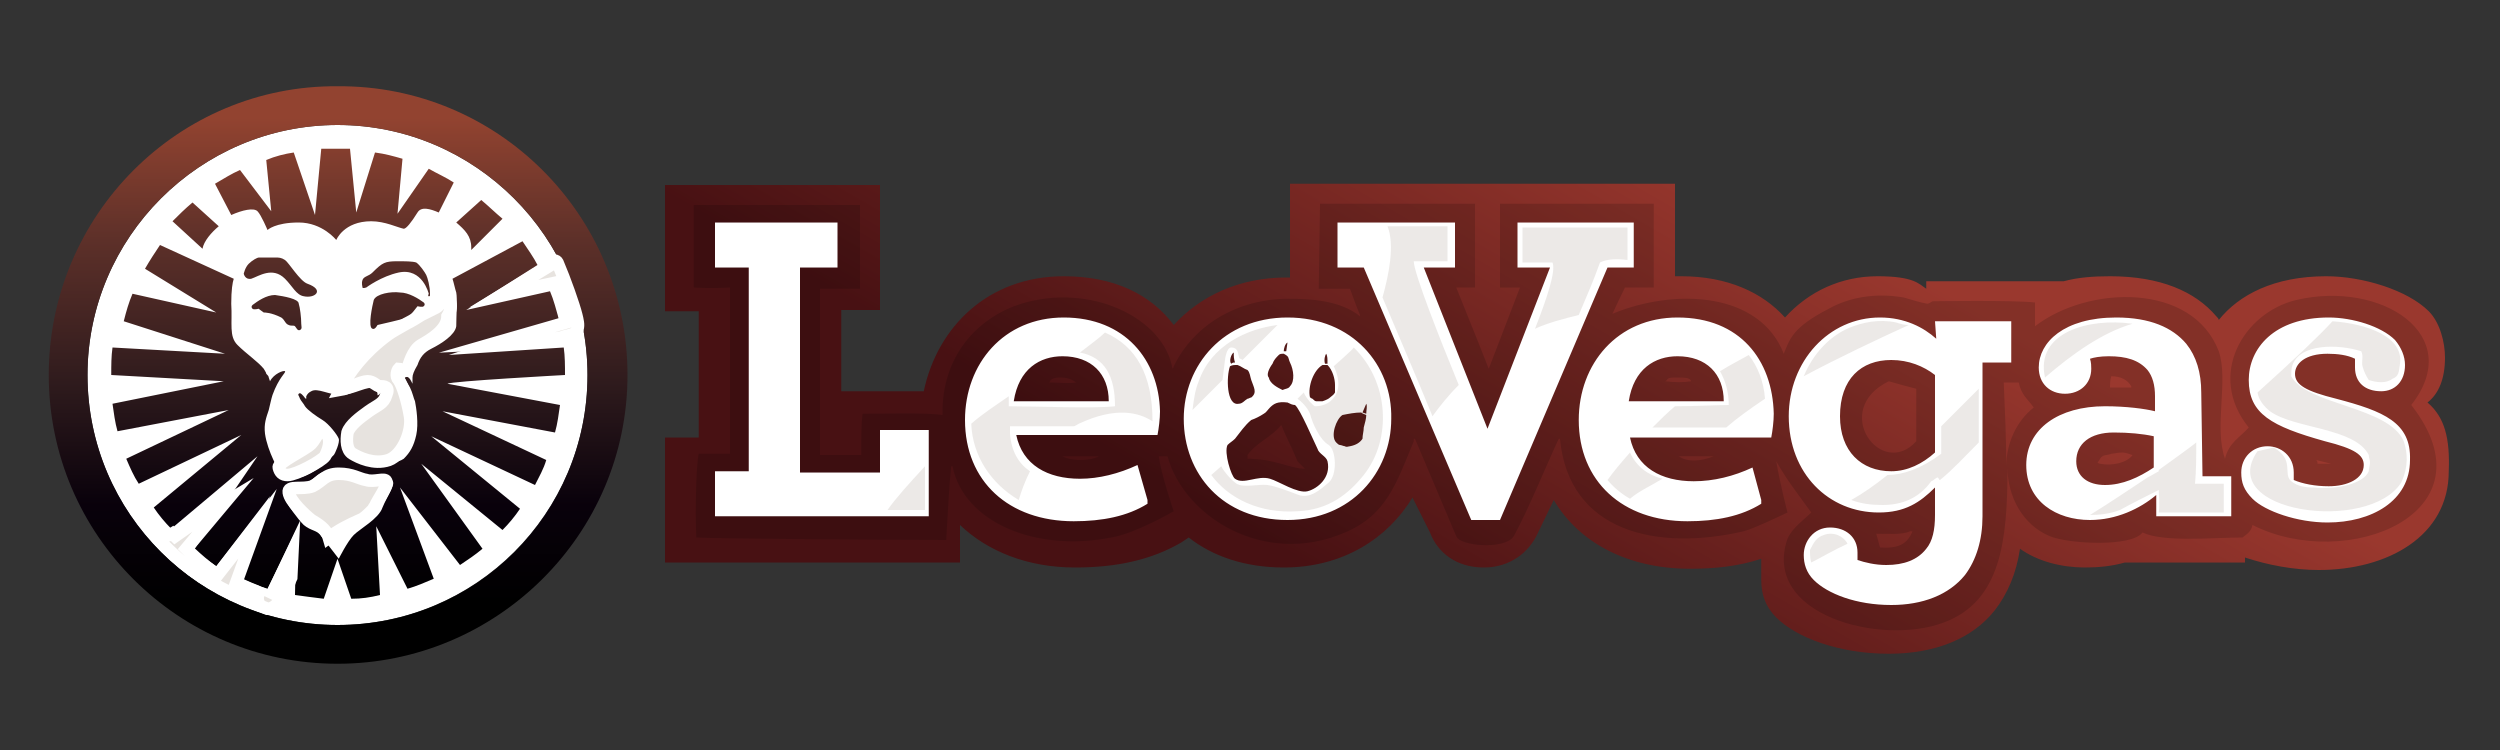 <?xml version="1.0" encoding="utf-8"?>
<!-- Generator: Adobe Illustrator 21.0.0, SVG Export Plug-In . SVG Version: 6.00 Build 0)  -->
<svg version="1.1" id="Layer_1" xmlns="http://www.w3.org/2000/svg" xmlns:xlink="http://www.w3.org/1999/xlink" x="0px" y="0px"
	 viewBox="0 0 200 60" style="enable-background:new 0 0 200 60;" xml:space="preserve">
<rect x="0" y="0" width="200" height="60" fill="#333333" stroke="none"/>
<style type="text/css">
	.st0{clip-path:url(#SVGID_2_);fill:#FF4200;}
	.st1{fill:#FF4200;}
	.st2{fill-rule:evenodd;clip-rule:evenodd;fill:#FF761F;}
	.st3{fill-rule:evenodd;clip-rule:evenodd;fill:#FF6404;}
	.st4{fill:#FACF0C;}
	.st5{fill:#BE0000;}
	.st6{fill:#FFFFFF;}
	.st7{fill:#23336A;}
	.st8{fill:url(#SVGID_3_);}
	.st9{clip-path:url(#SVGID_6_);}
	.st10{opacity:0.9;clip-path:url(#SVGID_7_);fill:url(#SVGID_8_);enable-background:new    ;}
	.st11{opacity:0.3;fill:url(#SVGID_9_);enable-background:new    ;}
	.st12{fill:url(#SVGID_10_);}
	.st13{opacity:0.15;enable-background:new    ;}
	.st14{opacity:0.1;}
	.st15{fill:#3B200F;}
	.st16{fill:url(#SVGID_11_);}
	.st17{fill:#E7E3DF;}
	.st18{fill:none;stroke:#FFFFFF;stroke-miterlimit:10;}
</style>
<g>
	<g>
		<defs>
			<rect id="SVGID_1_" x="-331.5" y="12.2" width="199" height="35.6"/>
		</defs>
		<clipPath id="SVGID_2_">
			<use xlink:href="#SVGID_1_"  style="overflow:visible;"/>
		</clipPath>
		<path class="st0" d="M-315.9,20.9c-4.8,0-7.6,1.6-10.2,3.5V14c0-1-0.8-1.8-1.8-1.8h-3.1l0,29.6l-0.5,5.1h2.2c0,0,0.7,0,0.7,0
			c1.3,0,1.6-0.9,1.8-1.7l0.4-1.6c3,2.4,5.6,4,11,4c10.3,0,14-7.9,14-13.2C-301.5,29.5-304.5,20.9-315.9,20.9 M-306.4,34.6
			c0,4.4-3.4,8.8-9.9,8.8c-3.7,0-7.7-2.4-9.9-4.8c-0.1-0.8-0.1-8,0-8.9c2-2.1,5-4.4,10-4.4C-311.4,25.2-306.4,27.7-306.4,34.6"/>
	</g>
	<path class="st1" d="M-285.3,20.8c-8,0-13.8,5.6-13.8,13.3c0,7.8,6,13.5,14.3,13.5c8,0,10.7-2.9,13.1-5.5l0.9-1l-3.9-2.8l-0.5,0.6
		c-1.5,1.8-3.5,4.3-9.3,4.3c-5.9,0-9-3.8-9.6-7.7h23.6l0-1c0-4-1.2-7.3-3.5-9.7C-276.6,22.3-280.6,20.8-285.3,20.8 M-293.9,31.2
		c1.2-4,4.3-6.1,8.9-6.1c6.7,0,8.6,4.2,9.1,6.1H-293.9L-293.9,31.2z"/>
	<path class="st1" d="M-255.6,43.4c-3.7,0-4.4-1.2-4.4-3.3v-14h9.6v-2.6c0-1-0.8-1.8-1.8-1.8l-7.9,0v-6.3c0-1-0.8-1.7-1.8-1.7
		l-3.1,0v8h-5.1v4.3h5.1v14.4c0,2,0,7.3,8.5,7.3c1.6,0,3.5-0.3,6.2-0.7l0.5-0.1v-4.4l-1,0.2C-252.6,43.2-253.9,43.4-255.6,43.4"/>
	<path class="st1" d="M-233.6,31.7c-4.1-0.5-7.7-0.9-7.7-3.1c0-2.9,4-3.4,6.4-3.4c4.1,0,7.3,1.4,9.4,4.1l0.4,0.5l3.4-3.1l-0.3-0.4
		c-1-1.4-3.9-5.5-12.8-5.5c-5.5,0-11.3,2.1-11.3,7.9c0,6,6.4,6.7,12,7.4c4.4,0.5,8.1,1,8.1,3.6c0,2.6-3.8,3.5-7,3.5
		c-4.4,0-7.9-1.6-10.5-4.9l-0.4-0.5l-3.6,3.3l0.4,0.4c3.5,4,7.9,5.9,13.8,5.9c7.8,0,12.2-3,12.2-8.2
		C-221.1,33.2-227.8,32.4-233.6,31.7"/>
	<path class="st1" d="M-204.9,31.7c-4.1-0.5-7.7-0.9-7.7-3.1c0-2.9,4-3.4,6.4-3.4c4.1,0,7.3,1.4,9.4,4.1l0.4,0.5l3.4-3.1l-0.3-0.4
		c-1-1.4-3.9-5.5-12.8-5.5c-5.5,0-11.3,2.1-11.3,7.9c0,6,6.4,6.7,12,7.4c4.4,0.5,8.1,1,8.1,3.6c0,2.6-3.8,3.5-7,3.5
		c-4.4,0-7.9-1.6-10.5-4.9l-0.4-0.5l-3.6,3.3l0.4,0.4c3.5,4,7.9,5.9,13.8,5.9c7.8,0,12.2-3,12.2-8.2
		C-192.4,33.2-199,32.4-204.9,31.7"/>
	<path class="st1" d="M-175.5,20.9c-8.4,0-14.5,5.5-14.5,13c0,8.5,5.6,13.8,14.5,13.8c8.9,0,14.5-5.3,14.5-13.8
		C-161,26.3-167.1,20.9-175.5,20.9 M-165.9,34.3c0,5.6-3.7,9-9.6,9c-5.9,0-9.6-3.5-9.6-9c0-4.4,3-9.1,9.6-9.1
		C-168.9,25.2-165.9,29.8-165.9,34.3"/>
	<path class="st1" d="M-143.1,20.9c-3.4,0-6.5,1.2-9.6,3.6v-1.1c0-1-0.8-1.7-1.8-1.7h-3.1v25.3h4.9V29.7c1.7-1.7,5-4.5,9.1-4.5
		c2.1,0,3.7,0.5,4.7,1.6c1,1,1.4,2.4,1.4,4.4v15.8h4.9V30.4C-132.5,22.1-139.1,20.9-143.1,20.9"/>
</g>
<g>
	<path class="st2" d="M-316.4,91.8c6.3,0,11.6,5,11.6,11.6s-5.4,11.6-11.6,11.6c-6.3,0-11.6-5-11.6-11.6S-322.7,91.8-316.4,91.8
		L-316.4,91.8z M-316.3,98.8c2.5,0,4.7,2,4.7,4.6c0,2.6-2.2,4.6-4.7,4.6c-2.5,0-4.7-2-4.7-4.6C-321,100.8-318.9,98.8-316.3,98.8
		L-316.3,98.8z"/>
	<path class="st2" d="M-293,91.8c6.3,0,11.6,5,11.6,11.6S-286.7,115-293,115c-6.3,0-11.6-5-11.6-11.6S-299.3,91.8-293,91.8
		L-293,91.8z M-292.9,98.8c2.5,0,4.7,2,4.7,4.6c0,2.6-2.2,4.6-4.7,4.6s-4.7-2-4.7-4.6C-297.6,100.8-295.5,98.8-292.9,98.8
		L-292.9,98.8z"/>
	<path class="st2" d="M-269.6,91.8c6.3,0,11.6,5,11.6,11.6s-5.4,11.6-11.6,11.6c-6.3,0-11.6-5-11.6-11.6S-275.9,91.8-269.6,91.8
		L-269.6,91.8z M-269.5,98.8c2.5,0,4.7,2,4.7,4.6c0,2.6-2.2,4.6-4.7,4.6c-2.5,0-4.7-2-4.7-4.6C-274.2,100.8-272.1,98.8-269.5,98.8
		L-269.5,98.8z"/>
	<path class="st2" d="M-316.4,75.5c6.3,0,11.6,5.1,11.6,11.6c0,6.6-5.4,11.6-11.6,11.6c-6.3,0-11.6-5-11.6-11.6
		C-328.1,80.5-322.7,75.5-316.4,75.5L-316.4,75.5z M-316.3,82.5c2.5,0,4.7,2,4.7,4.6s-2.2,4.6-4.7,4.6c-2.5,0-4.7-2-4.7-4.6
		S-318.9,82.5-316.3,82.5L-316.3,82.5z"/>
	<path class="st2" d="M-293,75.5c6.3,0,11.6,5.1,11.6,11.6c0,6.6-5.4,11.6-11.6,11.6c-6.3,0-11.6-5-11.6-11.6
		C-304.6,80.5-299.3,75.5-293,75.5L-293,75.5z M-292.9,82.5c2.5,0,4.7,2,4.7,4.6s-2.2,4.6-4.7,4.6s-4.7-2-4.7-4.6
		S-295.5,82.5-292.9,82.5L-292.9,82.5z"/>
	<path class="st2" d="M-269.6,75.5c6.3,0,11.6,5.1,11.6,11.6c0,6.6-5.4,11.6-11.6,11.6c-6.3,0-11.6-5-11.6-11.6
		C-281.2,80.5-275.9,75.5-269.6,75.5L-269.6,75.5z M-269.5,82.5c2.5,0,4.7,2,4.7,4.6s-2.2,4.6-4.7,4.6c-2.5,0-4.7-2-4.7-4.6
		S-272.1,82.5-269.5,82.5L-269.5,82.5z"/>
	<path class="st3" d="M-308.1,95.3c-2.1,2.2-5.1,3.5-8.3,3.5c-3.2,0-6.2-1.3-8.3-3.5c2.1-2.2,5.1-3.5,8.3-3.5
		C-313.2,91.8-310.2,93.1-308.1,95.3L-308.1,95.3z"/>
	<path class="st3" d="M-284.7,95.3c-2.1,2.2-5.1,3.5-8.3,3.5c-3.2,0-6.2-1.3-8.3-3.5c2.1-2.2,5.1-3.5,8.3-3.5
		C-289.8,91.8-286.8,93.1-284.7,95.3L-284.7,95.3z"/>
	<path class="st3" d="M-261.3,95.3c-2.1,2.2-5.1,3.5-8.3,3.5c-3.2,0-6.2-1.3-8.3-3.5c2.1-2.2,5.1-3.5,8.3-3.5
		C-266.4,91.8-263.4,93.1-261.3,95.3L-261.3,95.3z"/>
	<path class="st3" d="M-272.8,120.4h2v2.3l0,0c0.7-1.4,1.9-2.4,3.7-2.4v1.9c-2.1-0.1-3.7,1.5-3.7,3.5v5h-2V120.4L-272.8,120.4z"/>
	<path class="st3" d="M-297.8,120.4h2v1.9c0.7-1.3,1.9-2.1,3.7-2.1c3.1,0,5.2,2.3,5.2,5.3c0,3-2,5.3-5.1,5.3c-1.7,0-2.9-0.8-3.7-2.1
		v6.3h-2V120.4L-297.8,120.4z M-292.3,122.1c1.9,0,3.3,1.5,3.3,3.4c0,1.9-1.4,3.4-3.3,3.4c-2,0-3.3-1.5-3.3-3.4
		C-295.6,123.6-294.3,122.1-292.3,122.1L-292.3,122.1z"/>
	<path class="st3" d="M-265.7,120.4h1.4v-3h2v3h3v1.9h-3v5.2c0,2,1.8,1.5,3,1.3v1.6c-0.8,0.3-1.3,0.4-2.1,0.4
		c-1.3,0-2.8-0.6-2.8-2.9v-5.6h-1.4V120.4L-265.7,120.4z"/>
	<path class="st3" d="M-280.3,120.2c3.1,0,5.3,2.3,5.3,5.3c0,3-2.2,5.3-5.3,5.3s-5.3-2.3-5.3-5.3
		C-285.5,122.5-283.4,120.2-280.3,120.2L-280.3,120.2z M-280.3,122.1c1.9,0,3.3,1.5,3.3,3.4c0,1.9-1.4,3.4-3.3,3.4s-3.3-1.5-3.3-3.4
		C-283.6,123.6-282.2,122.1-280.3,122.1L-280.3,122.1z"/>
	<path class="st3" d="M-307.2,122.9c0-1.5,1.5-2.8,3.6-2.8c1.4,0,2.5,0.6,3.3,1.2l-0.5,1.6c-0.9-0.6-2-1-2.7-1c-1.2,0-1.6,0.6-1.6,1
		c0,0.8,0.7,1.1,1.4,1.4c0.8,0.4,1.6,0.7,2.4,1.1c1.1,0.6,1.6,1.2,1.6,2.6c0,0.8-0.5,1.7-1.3,2.2c-0.6,0.4-1.5,0.7-2.4,0.7
		c-2.1,0-3.6-0.8-4.5-1.7l0.8-1.5c0.8,0.8,2.1,1.5,3.4,1.5c1.1,0,2-0.4,2-1.3c0-0.7-0.8-1.1-1.5-1.4c-0.8-0.3-1.4-0.5-2.2-0.9
		C-306.6,124.9-307.2,124.2-307.2,122.9L-307.2,122.9z"/>
</g>
<g>
	<path id="_x3C_Winners_Dare_More_x3E_" class="st4" d="M-325.6,202.7l2.3-5.9l2.3,5.9l2.2-5.7h1.1l-3.3,8.3l-2.3-5.8l-2.3,5.8
		l-3.3-8.3h1.1L-325.6,202.7z M-312.2,197h-1v8h1V197z M-305.4,205h1V199l6,6.2V197h-1v5.9l-6-6.2V205z M-291.8,205h1V199l6,6.2V197
		h-1v5.9l-6-6.2V205z M-278.5,205h4.3v-0.9h-3.3V201h3.2v-0.9h-3.2v-2.2h3.3V197h-4.3V205z M-266.9,197.9h0.3c0.2,0,0.5,0,0.8,0
		c0.2,0,0.5,0.1,0.7,0.2c0.2,0.1,0.4,0.2,0.5,0.4c0.1,0.2,0.2,0.4,0.2,0.8s0,0.6-0.2,0.8c-0.1,0.2-0.3,0.3-0.5,0.4
		c-0.2,0.1-0.4,0.2-0.7,0.2c-0.2,0-0.5,0-0.8,0h-0.3L-266.9,197.9L-266.9,197.9z M-265.5,201.5c0.3,0,0.6-0.1,0.8-0.2
		c0.2-0.1,0.4-0.3,0.6-0.5c0.2-0.2,0.3-0.4,0.4-0.7c0.1-0.2,0.1-0.5,0.1-0.8c0-0.4-0.1-0.8-0.3-1.1c-0.2-0.3-0.4-0.6-0.8-0.8
		c-0.3-0.2-0.7-0.3-1-0.3c-0.4,0-0.7,0-1.1,0h-1.2v8h1v-3.4h0.4l2.3,3.4h1.2L-265.5,201.5z M-252.9,198c-0.2-0.4-0.5-0.7-0.8-0.9
		c-0.4-0.2-0.8-0.3-1.2-0.3c-0.3,0-0.6,0-0.9,0.1c-0.3,0.1-0.5,0.2-0.8,0.4c-0.2,0.2-0.4,0.4-0.5,0.7c-0.1,0.2-0.2,0.6-0.2,0.8
		s0,0.5,0.1,0.8c0.1,0.2,0.2,0.4,0.4,0.6c0.1,0.1,0.3,0.3,0.6,0.4c0.2,0.1,0.4,0.2,0.7,0.3l0.6,0.2c0.2,0,0.3,0.1,0.5,0.2
		c0.2,0.1,0.3,0.2,0.4,0.3c0.1,0.1,0.2,0.2,0.3,0.4c0.1,0.1,0.1,0.3,0.1,0.6c0,0.2,0,0.4-0.1,0.6c-0.1,0.2-0.2,0.3-0.3,0.5
		c-0.1,0.1-0.3,0.2-0.5,0.3c-0.2,0.1-0.4,0.1-0.6,0.1c-0.2,0-0.4,0-0.6-0.1c-0.2-0.1-0.4-0.2-0.5-0.3c-0.1-0.1-0.2-0.3-0.3-0.5
		c-0.1-0.2-0.1-0.4-0.1-0.6l-1,0.2c0,0.3,0.1,0.6,0.3,0.9c0.1,0.3,0.3,0.5,0.5,0.7c0.2,0.2,0.5,0.4,0.8,0.5c0.3,0.1,0.6,0.2,0.9,0.2
		c0.4,0,0.7,0,1-0.2c0.3-0.1,0.6-0.3,0.8-0.5c0.2-0.2,0.4-0.5,0.5-0.8c0.1-0.3,0.2-0.7,0.2-1c0-0.3,0-0.6-0.1-0.9
		c-0.1-0.2-0.2-0.5-0.4-0.7s-0.4-0.4-0.6-0.5c-0.2-0.1-0.5-0.3-0.8-0.4l-0.6-0.2c-0.1,0-0.2-0.1-0.4-0.2c-0.1,0-0.2-0.1-0.4-0.2
		c-0.1-0.1-0.2-0.2-0.3-0.3c0-0.1-0.1-0.2-0.1-0.4s0-0.3,0.1-0.5c0.1-0.1,0.2-0.2,0.3-0.4c0.1-0.1,0.3-0.2,0.4-0.2
		c0.1,0,0.3-0.1,0.5-0.1c0.3,0,0.6,0,0.8,0.2c0.2,0.1,0.4,0.3,0.5,0.6L-252.9,198z M-236.3,197.9h0.3c0.5,0,1,0,1.5,0.1
		c0.5,0.1,0.8,0.3,1.2,0.5c0.3,0.2,0.6,0.6,0.8,0.9c0.2,0.4,0.3,0.9,0.3,1.5c0,0.6-0.1,1.1-0.3,1.5c-0.2,0.4-0.5,0.7-0.8,0.9
		c-0.3,0.2-0.8,0.4-1.2,0.5c-0.5,0.1-0.9,0.1-1.5,0.1h-0.3V197.9z M-237.2,205h1.6c0.6,0,1.2-0.1,1.8-0.2c0.6-0.2,1-0.4,1.4-0.8
		c0.4-0.3,0.7-0.8,0.9-1.3s0.3-1.1,0.3-1.8c0-0.7-0.1-1.2-0.4-1.7c-0.2-0.5-0.6-0.9-1-1.2c-0.4-0.3-0.9-0.6-1.4-0.8
		c-0.5-0.1-1.1-0.2-1.7-0.2h-1.6L-237.2,205L-237.2,205L-237.2,205z M-220.9,202h-2.8l1.4-3.2L-220.9,202z M-220.5,202.9l0.9,2h1.1
		l-3.8-8.3l-3.8,8.3h1.1l0.9-2H-220.5z M-212,197.9h0.3c0.2,0,0.5,0,0.8,0c0.2,0,0.5,0.1,0.7,0.2c0.2,0.1,0.4,0.2,0.5,0.4
		c0.1,0.2,0.2,0.4,0.2,0.8s0,0.6-0.2,0.8c-0.1,0.2-0.3,0.3-0.5,0.4c-0.2,0.1-0.4,0.2-0.7,0.2c-0.2,0-0.5,0-0.8,0h-0.3L-212,197.9
		L-212,197.9z M-210.6,201.5c0.3,0,0.6-0.1,0.8-0.2c0.2-0.1,0.4-0.3,0.6-0.5c0.2-0.2,0.3-0.4,0.4-0.7c0.1-0.2,0.1-0.5,0.1-0.8
		c0-0.4-0.1-0.8-0.3-1.1c-0.2-0.3-0.4-0.6-0.8-0.8c-0.3-0.2-0.7-0.3-1-0.3c-0.4,0-0.7,0-1.1,0h-1.2v8h1v-3.4h0.4l2.3,3.4h1.2
		L-210.6,201.5z M-201.9,205h4.3v-0.9h-3.3V201h3.2v-0.9h-3.2v-2.2h3.3V197h-4.3V205z M-178.8,205.1l2.4-5.4l0,0l0.9,5.3h1l-1.6-8.3
		l-2.7,6.3l-2.7-6.3l-1.6,8.3h1l0.9-5.3l0,0L-178.8,205.1z M-164.6,204.2c-0.4,0-0.8-0.1-1.2-0.2c-0.4-0.2-0.7-0.4-1-0.7
		c-0.3-0.3-0.5-0.6-0.7-1c-0.2-0.4-0.2-0.8-0.2-1.3c0-0.4,0.1-0.8,0.2-1.2s0.4-0.8,0.7-1s0.6-0.5,1-0.7c0.4-0.2,0.8-0.3,1.3-0.3
		c0.5,0,0.9,0.1,1.3,0.3c0.4,0.2,0.7,0.4,1,0.7c0.3,0.3,0.5,0.7,0.7,1c0.1,0.4,0.2,0.8,0.2,1.2c0,0.5-0.1,0.9-0.2,1.3
		c-0.2,0.4-0.4,0.8-0.7,1s-0.6,0.5-1,0.7C-163.7,204.1-164.2,204.2-164.6,204.2 M-164.6,196.8c-0.6,0-1.1,0.1-1.6,0.3
		c-0.5,0.2-0.9,0.5-1.3,0.9c-0.4,0.4-0.7,0.8-0.9,1.3s-0.3,1-0.3,1.6c0,0.6,0.1,1.1,0.3,1.6s0.5,0.9,0.9,1.3
		c0.4,0.4,0.8,0.7,1.3,0.9c0.5,0.2,1,0.3,1.6,0.3c0.6,0,1.1-0.1,1.6-0.3c0.5-0.2,0.9-0.5,1.3-0.9c0.4-0.4,0.7-0.8,0.9-1.3
		c0.2-0.5,0.3-1,0.3-1.6c0-0.6-0.1-1.1-0.3-1.6c-0.2-0.5-0.5-0.9-0.9-1.3c-0.4-0.4-0.8-0.7-1.3-0.9
		C-163.5,196.9-164,196.8-164.6,196.8 M-153.1,197.9h0.3c0.2,0,0.5,0,0.8,0c0.2,0,0.5,0.1,0.7,0.2c0.2,0.1,0.4,0.2,0.5,0.4
		c0.1,0.2,0.2,0.4,0.2,0.8s0,0.6-0.2,0.8c-0.1,0.2-0.3,0.3-0.5,0.4c-0.2,0.1-0.4,0.2-0.7,0.2c-0.2,0-0.5,0-0.8,0h-0.3L-153.1,197.9
		L-153.1,197.9z M-151.6,201.5c0.3,0,0.6-0.1,0.8-0.2c0.2-0.1,0.4-0.3,0.6-0.5c0.2-0.2,0.3-0.4,0.4-0.7c0.1-0.2,0.1-0.5,0.1-0.8
		c0-0.4-0.1-0.8-0.3-1.1c-0.2-0.3-0.4-0.6-0.8-0.8c-0.3-0.2-0.7-0.3-1-0.3c-0.4,0-0.7,0-1.1,0h-1.2v8h1v-3.4h0.4l2.3,3.4h1.2
		L-151.6,201.5z M-143.5,205h4.3v-0.9h-3.3V201h3.3v-0.9h-3.3v-2.2h3.3V197h-4.3V205z"/>
	<path id="_x3C_Bethard_x3E_" class="st4" d="M-273.1,174.2c0-1.8-0.8-2.9-3.9-2.9h-3.2v6.1c0.8,0,1.4,0,2.3,0
		c3.2,0,4.8-0.5,4.8-2.9V174.2z M-273.2,164.8c0-2.3-1.6-2.5-4.7-2.5c-0.8,0-1.5,0-2.3,0v5.5h3.1c3.1,0,3.9-1,3.9-2.8V164.8z
		 M-278.3,181.6c-2.6,0-4.2,0-7.3-0.3v-22.8c3.3-0.2,4.9-0.3,7.4-0.3c6.7,0,10.6,1.2,10.6,6.4v0.3c0,1.9-0.8,3.8-2.7,4.7
		c2,0.9,2.8,2.9,2.8,4.7v0.3C-267.5,180.4-272,181.6-278.3,181.6 M-264.7,181.3v-22.8h15.5v4.2h-9.8v5h9.2v3.9h-9.2v5.5h9.8v4.1
		L-264.7,181.3L-264.7,181.3z M-234.5,162.7v18.6h-5.8v-18.6h-6.6v-4.2h19v4.2H-234.5z M-211,181.3v-9.6h-8.6v9.6h-5.7v-22.8h5.8
		v8.8h8.6v-8.8h5.7v22.8H-211z M-190.8,165.4c-0.3-1.1-0.5-2.3-0.7-3.5h-0.2c-0.2,1.2-0.4,2.4-0.7,3.5l-1.6,6.1h4.9L-190.8,165.4z
		 M-186.7,181.3l-1.6-5.7h-6.5l-1.6,5.7h-5.9l6.3-22.8h8.9l6.4,22.8H-186.7z M-165.4,165.7c0-2.6-1.5-3.1-4.8-3.1c-0.8,0-1.3,0-2,0
		v6.6h2.1c3.4,0,4.8-0.8,4.8-3.3L-165.4,165.7L-165.4,165.7z M-164.2,181.3l-4.7-8.1h-3.5v8.1h-5.5v-22.8c2.3-0.1,4.6-0.3,7.4-0.3
		c5.7,0,10.6,1.1,10.6,7.4v0.2c0,3.4-1.4,5.2-3.6,6.3l5.1,9.2L-164.2,181.3L-164.2,181.3z M-142.5,168.7c0-4.8-1.5-6.1-5.4-6.1h-2.3
		v14.7h2.3c3.9,0,5.4-1.4,5.4-6.3V168.7z M-147.9,181.6c-3,0-4.9,0-7.9-0.3v-22.8c2.9-0.2,4.7-0.3,7.9-0.3c7.7,0,11.1,3.2,11.1,10.5
		v2.3C-136.8,178.3-140,181.6-147.9,181.6"/>
	<g>
		<path class="st4" d="M-314.7,176.9c0,0-0.6,3.4-4.8,2.8c0,0,3.5,1.9,6.9,1.7c0,0-0.8-1.7,0-3.5
			C-312.6,177.9-315.3,180.1-314.7,176.9z"/>
		<path class="st4" d="M-305.7,174.1c0,0,5.3,4.9,8.1-5.8c0-0.6,0-1,0-1c-0.6,1.7-1.8,4.5-4.3,5.8c0,0,3.3-2.3,5.3-11.6
			c-0.3-1.9-1.7-4.7-7-4.8c0,0-0.3-0.1-1.6-1c-1.3-1-4.2-1.8-7.2,0.3c-3,2.1-2.2-0.6-5.9,0.5s-2.3,2.2-4.9,2.5
			c-2.6,0.3-6.5,0-6.4,4.9l0,0c0,0-3,3.1-0.8,9c0,0-0.3-3,0.8-4.3c0,0-0.4,8.6,2.5,10.2c2.9,1.6,4.3-1.2,4.5-2.5
			c0,0-2.6,0.4-3.6-1.1c0,0,3.5,1.4,3.9-2.7c0.4-4.1,1-8.5-0.4-11.3c0,0,0.8,1.6,2.3-0.2c0,0-1.3,9.1-1.1,13.1
			c0.2,4,2.7,4.5,4.2,3.9c1.5-0.6,2.4-2.1,2.2-3.7c0,0-1.3,1.8-3.3,1.6c0,0,2.5-1.8,2.9-3c0,0-1,1.5-3.1,0.9c0,0,1.8-0.4,2.7-2.5
			c0,0,0.7-3.7,0.9-6.8c0.2-3.1,0-5.4-0.6-6.6c0,0,1.6,1.6,3.4,0c0,0-2.2,7.8-2.3,12.4c-0.1,4.6,1.3,6,3.9,6c2.4,0,3.4-2.2,3.3-4.7
			c-0.7,1-1.8,1.8-3.7,2.1c0,0,2.7-1.5,4.6-7c0.5-2.5,0.8-5.7,0.6-8.2c0,0,1.3,2,3.5,1C-302.3,159.4-308,167.7-305.7,174.1z"/>
		<path class="st4" d="M-308.8,181.6c0,0,1.6,0.5,3,0.4c1.4-0.1,1.4-2.1,1.4-2.1S-305.9,182.1-308.8,181.6z"/>
		<path class="st4" d="M-298.7,184c0,0,0.1,0,0.1,0c1.6-0.6,3.1-1.8,3.8-4.3c1.1-4.2-3.1-5.3-3.1-5.3c2.7,2.5,1.6,4.6,1.6,4.6
			c-3.6-4.1-11.3-4.9-14-2.1c-2.6,2.8-0.1,5.4-0.1,5.4l0,0l0,0l0,0l3.2,1C-303.4,184.8-300.7,184.7-298.7,184L-298.7,184z
			 M-305.2,182.4c-1.9,0.5-4.9-0.8-4.9-0.8c0.9-1.3,0.3-3.8,0.3-3.8c1.5-0.4,0.8,1.2,2.9,1.7s2.8-1.6,2.8-1.6
			C-303,179.1-303.2,181.8-305.2,182.4z M-303.2,183c0,0,1.6-2.4,0.6-4.7c0,0,1.3,1.4,1.2,3.1c-0.1,1.6,3.6,0.9,4.6-1.3
			C-296.8,180-296.5,184.9-303.2,183z"/>
	</g>
</g>
<g>
	<g>
		<path class="st5" d="M-146.4,232.2c-2.4,2.4-6.4,2.4-8.8,0c-2.4-2.4-2.4-6.4,0-8.8c2.4-2.4,6.4-2.4,8.8,0
			C-144,225.8-144,229.7-146.4,232.2"/>
		<polygon class="st5" points="-129.7,226.2 -129.7,226.2 -158.9,242.8 -153,237 -172,226.2 -160,247.3 -172,268.5 -150.8,256.5 
			-129.7,268.5 -141.7,247.3 -129.7,226.2 		"/>
	</g>
	<path class="st6" d="M-321.5,256.7l-6.8,2.7v-31.7h7.1v10.4c1.5-1.9,3.7-3,6.7-3c3,0,5.8,1.1,8,3.3c2.5,2.4,3.8,5.5,3.8,8.9
		c0,3.8-1.4,7-4.2,9.4c-2.1,1.9-4.6,2.8-7.5,2.8C-317.2,259.5-319.4,258.7-321.5,256.7 M-316,253.1c3.6,0,6.2-2.5,6.2-5.9
		c0-3.2-2.6-5.9-6-5.9c-3.3,0-5.8,2.6-5.8,6C-321.5,250.6-319,253.1-316,253.1"/>
	<path class="st6" d="M-276.7,252.4c-2.3,5-6.3,7.5-11.7,7.5c-3.7,0-6.6-1.3-9.1-3.8c-2.3-2.5-3.5-5.5-3.5-8.9
		c0-3.3,1.3-6.4,3.7-8.8c2.4-2.4,5.6-3.7,8.8-3.7c7.6,0,12.9,5.5,12.9,14.4v0.8h-18.1c0.6,2.5,2.5,3.9,5.5,3.9
		c1.4,0,2.6-0.4,3.7-1.3H-276.7z M-282.7,244.9c-0.9-2.5-2.9-3.8-5.7-3.8c-2.9,0-5,1.5-5.5,3.8H-282.7z"/>
	<path class="st6" d="M-253.5,252.2v0.2c0,1.3,1.1,2.3,2.6,2.3c1.5,0,2.4-0.8,2.4-2.1c0-2-1.9-1.9-4.9-2.8c-4.1-1.3-6.2-3.5-6.2-7.1
		c0-4.7,3.4-8,9.1-8c5,0,8.1,2.8,8.4,7.4h-6.4c-0.3-1.6-0.8-2.2-2.1-2.2c-1.4,0-2.2,0.8-2.2,2c0,1.6,1.5,2.1,3.9,2.7
		c4.9,1.3,7.4,3.2,7.4,7.2c0,4.8-3.8,8.3-9.6,8.3c-5.4,0-8.7-2.9-9.2-7.8H-253.5z"/>
	<path class="st6" d="M-221.2,256.7c-2.1,2.1-4.2,2.8-7.1,2.8c-2.9,0-5.4-0.9-7.5-2.8c-2.8-2.5-4.2-5.7-4.2-9.4
		c0-3.4,1.3-6.5,3.8-8.9c2.2-2.2,5-3.3,8-3.3c2.9,0,5.1,1,6.7,3v-2.7h7.1v24L-221.2,256.7z M-226.7,253.1c3,0,5.6-2.5,5.6-5.8
		c0-3.4-2.5-6-5.8-6c-3.3,0-5.9,2.7-5.9,5.9C-232.9,250.6-230.3,253.1-226.7,253.1"/>
	<path class="st6" d="M-210.8,234.5c0-5.1,2.8-7.5,8.7-7.5c0.4,0,2.9,0.1,3.3,0.1v4.8c0,0-2.3-0.1-2.4-0.1c-2.1,0-2.6,0.7-2.6,2.9
		v0.6h3.5v5.4h-3.5v18.6h-7V234.5z"/>
	<path class="st6" d="M-273.4,227.7h6.9v7.7h3.5v5.4h-3.5v11.5c0,2.2,0.5,2.9,2.6,2.9c0,0,2.3-0.1,2.4-0.1v4.8c-0.4,0-3,0.1-3.3,0.1
		c-5.9,0-8.7-2.3-8.7-7.5C-273.5,252.2-273.4,227.7-273.4,227.7"/>
	<path class="st6" d="M-175.2,252.4c-2.3,5-6.3,7.5-11.6,7.5c-3.7,0-6.6-1.3-9.1-3.8c-2.3-2.5-3.5-5.5-3.5-8.9
		c0-3.3,1.3-6.4,3.7-8.8c2.4-2.4,5.6-3.7,8.8-3.7c7.6,0,12.9,5.5,12.9,14.4v0.8h-18.1c0.6,2.5,2.5,3.9,5.5,3.9
		c1.4,0,2.6-0.4,3.7-1.3H-175.2z M-181.2,244.9c-0.8-2.5-2.9-3.8-5.7-3.8c-2.9,0-5,1.5-5.5,3.8H-181.2z"/>
</g>
<g>
	<path class="st7" d="M-239.8,287.7h-83.9c-2.4,0-4.4,2-4.4,4.4v39.1c0,2.4,2,4.4,4.4,4.4h83.8L-239.8,287.7L-239.8,287.7z"/>
	
		<linearGradient id="SVGID_3_" gradientUnits="userSpaceOnUse" x1="-110.416" y1="214.964" x2="-110.416" y2="208.733" gradientTransform="matrix(7.645 0 0 7.645 657.881 -1307.954)">
		<stop  offset="0" style="stop-color:#D82231"/>
		<stop  offset="0.256" style="stop-color:#C51F2D"/>
		<stop  offset="0.772" style="stop-color:#941724"/>
		<stop  offset="1" style="stop-color:#7C131F"/>
	</linearGradient>
	<path class="st8" d="M-239.8,287.7h102.6c2.4,0,4.4,2,4.4,4.4v39.1c0,2.4-2,4.4-4.4,4.4h-102.6V287.7z"/>
	<g>
		<defs>
			<polygon id="SVGID_4_" points="-327.4,288.3 -326.8,288.3 -327.4,288.9 			"/>
		</defs>
		<defs>
			<polygon id="SVGID_5_" points="-328.6,287.1 -329.2,287.1 -328.6,286.5 			"/>
		</defs>
		<clipPath id="SVGID_6_">
			<use xlink:href="#SVGID_4_"  style="overflow:visible;"/>
		</clipPath>
		<clipPath id="SVGID_7_" class="st9">
			<use xlink:href="#SVGID_5_"  style="overflow:visible;"/>
		</clipPath>
		
			<linearGradient id="SVGID_8_" gradientUnits="userSpaceOnUse" x1="-110.721" y1="208.86" x2="-110.721" y2="211.148" gradientTransform="matrix(7.645 0 0 7.645 657.881 -1307.954)">
			<stop  offset="0" style="stop-color:#D36B75"/>
			<stop  offset="0.141" style="stop-color:#D5515D"/>
			<stop  offset="0.295" style="stop-color:#D63C4A"/>
			<stop  offset="0.468" style="stop-color:#D72D3D"/>
			<stop  offset="0.675" style="stop-color:#D82535"/>
			<stop  offset="1" style="stop-color:#D82233"/>
		</linearGradient>
		<path class="st10" d="M-239.8,288.7h102.3c-3.3,14.4-15.7,23.6-20.5,23.6h-81.8V288.7z"/>
	</g>
	
		<linearGradient id="SVGID_9_" gradientUnits="userSpaceOnUse" x1="5683.828" y1="208.625" x2="5683.828" y2="214.845" gradientTransform="matrix(-7.645 0 0 7.645 43173.266 -1307.954)">
		<stop  offset="0" style="stop-color:#FFFFFF"/>
		<stop  offset="3.300000e-02" style="stop-color:#EBEFF7"/>
		<stop  offset="0.116" style="stop-color:#BECDE4"/>
		<stop  offset="0.205" style="stop-color:#97AED4"/>
		<stop  offset="0.299" style="stop-color:#7694C6"/>
		<stop  offset="0.399" style="stop-color:#5B7FBB"/>
		<stop  offset="0.507" style="stop-color:#466FB3"/>
		<stop  offset="0.628" style="stop-color:#3764AD"/>
		<stop  offset="0.773" style="stop-color:#2F5DA9"/>
		<stop  offset="1" style="stop-color:#2C5BA8"/>
	</linearGradient>
	<path class="st11" d="M-239.8,288.7h-82.6c3.3,14.4,15.7,23.6,20.5,23.6h62.2V288.7z"/>
	<path class="st6" d="M-269.7,332.6c0.6,0.3,1.7,0.7,3.2,0.7c2.5,0.1,3.9-0.9,4.9-3.2l13.5-30.2c-0.5-0.3-1.8-0.7-2.8-0.7
		c-1.7-0.1-4.1,0.3-5.6,3.9l-4.4,10.4l-8.6-13.9c-0.5-0.2-1.9-0.4-2.9-0.4c-3.1,0-4.7,1.1-6.5,3.1l-8.4,9.1l6.7,10.6
		c1.3,1.9,2.9,2.9,5.5,2.9c1.7,0,3.2-0.4,3.8-0.7l-8-12.3l5.7-6.1l9.4,14.8L-269.7,332.6L-269.7,332.6z M-287.5,321.3
		c0,2.2-0.9,3.5-5.2,3.5c-0.6,0-1.1-0.1-1.6-0.1v-29.6c0-2.2,0.8-4.6,5.1-4.6c0.5,0,1.1,0.1,1.6,0.2V321.3z M-296.4,316.8
		c0,4.1-2.7,7.2-8.2,7.8c-4,0.4-9.8-0.1-12.5-0.4c-0.1-0.4-0.2-1-0.2-1.4c0-3.6,2-4.4,3.8-4.4c1.9,0,4.9,0.4,7.1,0.4
		c2.5,0,3.2-0.8,3.2-1.6c0-1-1-1.4-2.9-1.9l-5.2-1c-4.4-0.8-6.6-3.8-6.6-7c0-3.9,2.8-7.1,8.1-7.7c4.1-0.4,9,0.1,11.8,0.4
		c0.1,0.5,0.1,0.9,0.1,1.4c0,3.6-1.9,4.4-3.8,4.4c-1.4,0-3.6-0.2-6.1-0.2c-2.5,0-3.6,0.7-3.6,1.6c0,0.9,1,1.3,2.6,1.6l5,0.9
		C-298.6,310.3-296.4,313.2-296.4,316.8L-296.4,316.8z M-215.6,326.9h-8.4c-1,0-1.8-0.1-2.4-0.3c-0.6-0.2-1-0.4-1.3-0.7
		c-0.3-0.3-0.5-0.7-0.7-1.1c-0.1-0.5-0.2-1-0.2-1.5v-23.6c0-0.5,0.1-1,0.2-1.5c0.1-0.4,0.3-0.8,0.7-1.1c0.3-0.3,0.8-0.5,1.3-0.7
		c0.6-0.2,1.4-0.2,2.3-0.2h8.1c2.5,0,4.5,0.2,6.1,0.6c1.6,0.4,3,1,4,1.7s1.7,1.6,2.2,2.5c0.4,1,0.7,2,0.7,3.1c0,1.6-0.5,2.8-1.4,3.9
		c-1,1.1-2.3,2-3.9,2.6l-0.8,0.3l0.8,0.2c2.4,0.7,4.1,1.6,5.1,2.8c1,1.2,1.5,2.6,1.5,4.1c0,2.9-1.1,5-3.4,6.6
		C-207.4,326.2-210.9,326.9-215.6,326.9L-215.6,326.9z M-220.9,321.4h4.5c2.2,0,3.8-0.3,4.7-0.8c1-0.6,1.6-1.6,1.6-3.1
		c0-0.4-0.1-0.8-0.2-1.3c-0.2-0.5-0.5-0.9-1-1.3c-0.4-0.4-1.1-0.6-1.9-0.8c-0.8-0.2-1.8-0.3-3.1-0.3h-4.7V321.4L-220.9,321.4z
		 M-220.9,309h4.5c1.1,0,2-0.1,2.6-0.3c0.7-0.2,1.3-0.5,1.7-0.8c0.4-0.4,0.7-0.7,0.9-1.2c0.2-0.4,0.2-0.8,0.2-1.3
		c0-1.2-0.5-2.1-1.4-2.7c-0.9-0.5-2.3-0.8-4.3-0.8h-4.4V309z M-190.1,320.5v-5.8h10.9c2.6,0,4-0.9,4-4.2c0-0.8-0.1-1.6-0.2-2h-14.7
		v-6h11.2c2.6,0,4-0.9,4-4.2c0-0.8-0.1-1.6-0.2-2h-16.8c-4.8,0-5.7,2.5-5.7,5v25.7h19.3c2.6,0,4-0.9,4-4.2c0-0.8-0.1-1.6-0.2-2.1
		L-190.1,320.5z M-154,302.5h6c2,0,4-0.9,4-4.8c0-0.5-0.1-1-0.1-1.4h-23.5c-2,0-4,0.9-4,4.8c0,0.5,0.1,1,0.1,1.5h9.9v24.4
		c0.5,0.1,1.2,0.1,1.9,0.1c4.6,0,5.7-1.3,5.7-3.7L-154,302.5L-154,302.5z"/>
</g>
<g>
	<g>
		<path class="st6" d="M-302.7,404.8c-8.2,0.1-15.2-2.6-19.9-9.7c-4.3-6.5-4.4-13.5-1.1-20.4c4.1-8.8,11.4-13.3,20.7-15
			c4.3-0.8,8.5-0.5,12.7,0.7c1.3,0.4,1.4,0.5,0.6,1.6c-1.4,2.2-2.8,4.3-4.1,6.5c-0.4,0.6-0.8,0.8-1.5,0.7c-7.7-1-14,1.6-19,7.4
			c-3,3.6-4.5,7.8-4.3,12.5c0.2,4.5,2.3,8.1,5.5,11.1c2.8,2.6,6.2,3.8,9.8,4.5C-303,404.7-302.9,404.7-302.7,404.8z"/>
		<path class="st6" d="M-282.1,383.7c0-4.5,0-9,0-13.5c0-2.8,0.8-5.4,3-7.4c2.7-2.5,6.1-3.3,9.7-3.1c0.6,0,0.9,0.4,0.9,1
			c0,1.7,0,3.4,0,5c0,0.7-0.3,0.9-1,0.9c-0.9,0-1.8,0-2.6,0.3c-1.4,0.4-2.3,1.4-2.4,2.9c-0.1,0.8,0.2,1.2,1.1,1.2c1.4,0,2.9,0,4.3,0
			c1.2,0,1.3,0.2,0.8,1.2c-0.8,1.7-1.7,3.4-2.4,5.1c-0.3,0.6-0.6,0.8-1.3,0.8c-2.5,0-2.5,0.1-2.5,2.5c0,5.8,0,11.5,0,17.3
			c0,1.3,0,1.3-1.3,1.3c-1.6,0-3.3,0-4.9,0c-0.9,0-1.3-0.3-1.2-1.3C-282.1,393.3-282.1,388.5-282.1,383.7
			C-282.1,383.7-282.1,383.7-282.1,383.7z"/>
		<path class="st6" d="M-143.9,375.7c0-4.5,0-9,0-13.5c0-1.7,0.2-1.9,1.9-1.9c1.3,0,2.6,0,4,0c1.5,0,1.7,0.2,1.7,1.6
			c0,2.5,0,5,0,7.5c0,1.4,0.2,1.7,1.7,1.7c1.3,0,2.6,0,3.9,0c0.8,0,1.1,0.3,0.7,1c-0.8,1.7-1.7,3.5-2.5,5.2
			c-0.3,0.7-0.9,0.7-1.5,0.7c-2.2,0-2.2,0-2.2,2.2c0,2.5,0,5,0,7.5c0,3.3,1.3,4.6,4.6,4.7c1.5,0.1,1.6,0.3,1.6,1.7
			c0,1.3,0,2.6,0,3.9c0,1.2-0.4,1.5-1.6,1.5c-3.8-0.1-7.3-0.9-9.8-4.1c-1.5-1.8-2.2-4-2.3-6.3C-143.9,384.7-143.9,380.2-143.9,375.7
			C-143.9,375.7-143.9,375.7-143.9,375.7z"/>
		<path class="st6" d="M-296.7,399.2c-5.9,0-9.1-2.6-9.8-6.6c-0.7-4,1.7-8.1,5.6-9.3c1.7-0.5,2.7-1.4,3.5-2.9
			c2.2-4.1,4.8-8,7.1-12.1c0.7-1.2,1.4-2.3,2.1-3.6c0.1-0.2,0.3-0.6,0.6-0.5c0.3,0.1,0.1,0.5,0.1,0.7c-0.7,3.3-1.5,6.6-2.2,9.8
			c-0.7,3.2-1.4,6.5-2.1,9.7c-0.1,0.4,0,0.8,0.3,1.1c2.3,2.7,2.4,5.9,0.9,8.9C-292.1,397.7-294.9,399.2-296.7,399.2z"/>
		<path class="st6" d="M-307.7,400.6c-7.5-3.9-9.5-12.8-5-19.9c3.4-5.4,8.5-8.2,14.9-8.4c0.3,0,0.7,0,1,0c0.5,0.1,0.6,0.3,0.4,0.8
			c-1.2,1.9-2.3,3.7-3.5,5.6c-0.2,0.3-0.6,0.4-0.9,0.6c-4.7,1.8-8.1,4.9-9.2,10c-0.9,4.3,0.7,8.4,4.5,10.9c0.3,0.2,0.7,0.4,1,0.6
			c0.5,0.4,1.1,0.5,1.7,0.7c0.2,0.1,0.4,0.2,0.3,0.4c0,0.2-0.2,0.3-0.4,0.2l0,0c-0.5-0.1-1.1-0.3-1.6-0.4l0,0
			C-305.6,401.4-306.7,401.1-307.7,400.6z"/>
		<path class="st6" d="M-302.9,402.2c0-0.5-0.4-0.6-0.7-0.8c-0.3-0.2-0.7-0.3-0.9-0.6c1.3,0.4,2.6,0.9,4.2,1.4
			C-301.4,402.5-302.2,402.4-302.9,402.2z"/>
		<path class="st6" d="M-307.7,400.6c1.1,0.3,2.2,0.6,3.1,1.2C-305.7,401.7-306.8,401.3-307.7,400.6z"/>
		<path class="st6" d="M-304.6,401.8c0.6-0.1,1.1,0,1.6,0.4C-303.5,402.2-304.1,402.1-304.6,401.8z"/>
		<g>
			<path class="st6" d="M-179.5,371c-2.5-1.2-5.1-1-7.8-0.8c-1.5,0.1-1.7,0-1.7-1.5c0-2.3,0-4.7,0-7c0-1.3-0.2-1.5-1.5-1.5
				c-1.4,0-2.8,0-4.2,0c-1.5,0-1.7,0.2-1.7,1.7c0,4.6,0,9.2,0,13.8c0,0,0,0,0,0c0,4.4,0,8.8,0,13.1c0,0.2,0,0.4,0,0.6
				c0.1,3.7,1.3,6.8,4.6,8.8c2.5,1.5,5.3,1.7,8.1,1.5c4.8-0.4,8.7-3.9,9.2-8.7c0.5-4.2,0.4-8.5,0.1-12.7
				C-174.6,375.1-176.4,372.5-179.5,371z M-181.7,389.8c0,0.4-0.1,0.9-0.2,1.3c-0.5,1.6-1.4,2.4-3,2.4c-2,0.1-3-0.6-3.6-2.2
				c-0.3-0.8-0.5-1.6-0.4-2.5c0-0.1,0-0.1,0-0.2c0-1.5,0-3,0-4.5c0,0,0,0,0,0c0-1.8,0-3.6,0-5.3c0-0.9,0.4-1.4,1.2-1.5
				c0.8-0.2,1.7-0.4,2.5-0.4c2,0,3.4,1.1,3.5,3.1C-181.6,383.1-181.6,386.5-181.7,389.8z"/>
			<path class="st6" d="M-243,377.5c-0.4-2.7-1.7-4.9-4.2-6.1c-3.6-1.7-7.5-1.9-11.3-0.7c-3.5,1.1-5.6,3.7-6.1,7.4
				c-0.2,1.2,0,1.3,1.1,1.4c1.4,0,2.8,0,4.2,0c0.7,0,1-0.2,1.1-0.9c0.2-1.3,0.9-2.2,2-2.7c1.4-0.6,2.8-0.5,4.2-0.1
				c1.1,0.3,1.8,1,2.1,2.1c0.4,1.4,0.2,2.9,0.3,4.3c0,0.9-0.3,1.1-1.1,0.8c-3.1-1-6.1-1.1-9.2-0.2c-2.9,0.9-5.3,3.3-5.6,6.6
				c-0.4,5.1,1.9,8.7,6.7,10c5.3,1.4,10.4,0.4,15.4-1.5c0.7-0.3,0.8-0.8,0.8-1.4c0-2.9,0-5.7,0-8.6c0-0.3,0-0.5,0-0.8
				C-242.9,383.8-242.5,380.6-243,377.5z M-249.7,391.5c0,2.4,0,2.4-2.4,2.9c-1.4,0.3-2.8,0.2-4.2-0.2c-1.5-0.5-2.4-1.5-2.7-3
				c-0.3-1.6,0.4-2.7,2-3.1c2.3-0.5,4.5-0.3,6.6,0.8c0.5,0.2,0.7,0.6,0.7,1.1C-249.7,390.5-249.7,391-249.7,391.5z"/>
			<path class="st6" d="M-162.3,387.2c2,0,4,0,6,0c2,0,4.1,0,6.1,0c0.8,0,1.3-0.3,1.3-1.2c0-2.7,0-5.4-0.5-8.1
				c-0.8-4.6-4.9-7.8-9.2-7.8c-0.9,0-1.8,0-2.8,0c-3,0.2-5.5,1.2-7.4,3.7c-1.4,1.8-2,4-2.1,6.2c-0.1,3.4-0.2,6.7,0.2,10.1
				c0.4,2.9,1.7,5.5,4.1,7.4c2.6,2,5.6,2.5,8.7,2.1c4.6-0.6,7-1.9,8.5-6.8c0.3-1,0-1.4-1-1.4c-1.4,0-2.7,0-4.1,0
				c-1,0-1.7,0.2-2.1,1.2c-0.7,1.3-1.9,1.8-3.4,1.7c-1.4-0.1-2.3-0.6-3-1.9c-0.6-1.1-0.7-2.4-0.8-3.6
				C-163.7,387.4-163.5,387.2-162.3,387.2z M-163.7,381.4c0-1.1,0-2.2,0.4-3.3c0.6-2,1.7-2.7,4.1-2.6c1.7,0.1,3,1.1,3.4,2.9
				c0.2,1,0.2,2,0.3,2.9c0,0.8-0.4,1.2-1.2,1.2c-1,0-2,0-3,0c0,0,0,0,0,0c-0.9,0-1.8,0-2.8,0C-163.3,382.6-163.7,382.2-163.7,381.4z
				"/>
			<path class="st6" d="M-222.1,385.2c-1.9-1.6-4.3-2.6-6.4-3.9c-0.9-0.6-1.8-1.2-2.5-2c-1.1-1.4-0.5-3.4,1.2-3.9
				c2-0.7,3.6,0.2,4.2,2.2c0.2,0.7,0.5,0.9,1.2,0.9c1.5,0,3.1,0,4.6,0c0.7,0,1-0.3,0.9-0.9c-0.2-2.5-1.3-4.6-3.4-5.8
				c-3.9-2.3-8-2.2-12-0.4c-4.6,2.1-5.7,7.8-2.3,11.6c1.5,1.7,3.3,2.9,5.3,3.9c1.7,0.9,3.5,1.8,4.9,3.3c1.2,1.3,1.2,3.1,0.1,4
				c-1.5,1.2-4,1-4.7-0.6c-0.6-1.4-1.5-1.4-2.6-1.3c-0.4,0-0.9,0-1.3,0c0,0,0,0,0,0c-0.8,0-1.6,0-2.5,0c-1,0-1.2,0.2-1.1,1.2
				c0.3,2,1.3,3.6,3,4.6c4.4,2.6,9,2.6,13.5,0.3c2.7-1.3,3.7-3.8,3.6-6.7C-218.7,388.8-220.2,386.9-222.1,385.2z"/>
			<path class="st6" d="M-201.2,371c-1.4,0-2.8,0-4.3,0c-1.3,0-1.4-0.1-1.4-1.3c0-2.7,0-5.5,0-8.2c0-0.9-0.3-1.3-1.2-1.2
				c-1.7,0.1-3.4,0-5.1,0c-0.9,0-1.3,0.3-1.3,1.2c0,4.7,0,9.4,0,14.1c0,0,0,0,0,0c0,4.4,0,8.8,0,13.1c0,0.4,0,0.7,0,1.1
				c0.2,2.2,0.9,4.2,2.3,5.9c2.8,3.1,6.4,4,10.4,3.8c0.7,0,0.9-0.4,0.9-1c0-1.3,0-2.6,0-3.9c0-2,0-2-2-2.1c-2.6-0.2-4.3-1.4-4.2-4.5
				c0.1-2.5,0-5,0-7.5c0-2.3,0-2.3,2.4-2.4c0.5,0,1,0,1.2-0.6c0.9-1.8,1.8-3.7,2.7-5.5C-200.2,371.2-200.5,371-201.2,371z"/>
		</g>
	</g>
</g>
<g>
	<g id="LeoVegas.com">
		
			<linearGradient id="SVGID_10_" gradientUnits="userSpaceOnUse" x1="111.848" y1="9.365" x2="134.1" y2="-29.175" gradientTransform="matrix(1 0 0 1 0 40)">
			<stop  offset="0" style="stop-color:#481113"/>
			<stop  offset="1" style="stop-color:#9A382E"/>
		</linearGradient>
		<path class="st12" d="M194.2,32.2c0.9-0.7,1.4-1.9,1.4-3.6c0-1.2-0.4-2.8-1.3-3.7c-1.7-1.7-5.3-2.8-8.2-2.8c-4.2,0-7,1.5-8.6,3.5
			c0-0.1-0.1-0.2-0.2-0.3c-1.7-2-4.5-3.2-8.5-3.2c-1.4,0-2.6,0.1-3.7,0.4v0h-11v0.6c-0.6-0.4-1-1-3.9-1c-2.9,0-5.5,1.2-7.4,3.3
			c-1.8-2-4.6-3.3-8.3-3.3H134v-7.4h-30.8v7.5h-0.3c-3.8,0-6.9,1.5-9,3.8c-1.8-2.4-4.7-3.9-8.8-3.9c-6,0-10.1,4-11.2,9.2h-6.6v-6.5
			h3.1v-10H53.2v10.1h2.7v10.1h-2.7V45h23.6v-3c2.2,2.1,5.4,3.4,9.2,3.4c3.3,0,6.1-0.6,8.5-2l0.6-0.4c1.9,1.5,4.5,2.4,7.6,2.4
			c4.7,0,8.3-2.3,10.3-5.6l1.4,2.8c0.6,1.6,2.1,2.8,4.3,2.8c2.1,0,3.6-1.2,4.3-2.7l1.3-2.7c2,3.4,5.9,5.5,10.9,5.5
			c2,0,3.9-0.2,5.7-0.8v1.7c0,1.1,0.3,2.1,1.2,3c1.6,1.6,5,2.9,9,2.9c3.7,0,6.7-1.2,8.5-3.5c1-1.3,1.7-2.9,2-4.9
			c1.4,1,3.3,1.5,5.2,1.5c1.1,0,2.1-0.1,3.2-0.4v0h9.6v-0.4c1.8,0.6,3.9,1,5.9,1c5.5,0,10.4-2.7,10.4-7.9
			C196,35.1,195.6,33.4,194.2,32.2L194.2,32.2z"/>
		<path id="Dark_Red" class="st13" d="M192.9,32.4c4.4-5.6-2.4-10-9.2-8.4c-4.2,1-7.2,6-3.8,10.2c-0.7,0.8-1.6,1.2-1.9,2.5
			c-0.9-2.5,0.3-6.3-0.5-8.6c-2.1-5.5-10.4-5.3-14.7-2v-1.9c-1.6-0.2-8.2-0.1-8.2-0.1s-0.3,0.2-0.4,0.2c-0.6-0.1-1.2-0.3-1.9-0.5
			c-2.3-0.4-4.4,0-6,0.9c-2.9,1.5-3.1,2.4-3.6,3.6c-1.9-4.9-8.6-5.3-13.7-3.2c0.4-0.9,1-2.1,1-2.1h2.3v-6.7H120V23h1.6l-2.5,6.5
			c0,0-1.7-4.3-2.6-6.5h1.5v-6.7l-12.4,0l-0.1,6.8h2.5c0,0,0.5,1.4,0.8,2.1v0.1c-1.6-1.3-4.1-1.4-5.7-1.4c-4.1,0-7.6,2.1-9.2,5.4
			c0,0,0,0.1-0.1,0.2c-0.7-4.1-6.6-6.9-12.1-5.2c-3.5,1.1-6.4,4.2-6.3,8.9c-1.2-0.2-4.7-0.1-6.4-0.1c-0.1,0.8-0.1,1.7-0.1,3.3h-3.3
			V23.1c0.8,0,3.2,0,3.2,0l0-6.7l-13.3,0V23c0,0,1.3,0.1,2.9,0v13.3c-0.6,0-1.8,0-2.5,0c-0.2,0.7-0.3,4.4-0.2,6.7
			c1.3,0.1,16.1,0.2,20,0.2c0.1-1.5,0.2-4.1,0.4-5.9h0.1c0.9,4.5,6.7,6.9,12.7,5.7c1.9-0.3,5-2.1,5-2.1s-1-2.9-1.2-4.4h0.7
			c1.3,4.8,7.7,8.9,14.2,6.1c3.3-1.4,4.1-3.9,5.5-7.3v-0.2h0.1c1,2.4,2.3,5.4,3.3,7.8c0.3,0.8,3.9,1.1,4.6,0
			c1.2-2.2,2.7-5.9,3.6-7.8h0.1c0.7,7.5,7.8,9,14.7,7.4c0.8-0.2,3.5-1.5,3.5-1.5s-0.6-2.3-0.9-4.1c0.9,1.6,1.8,2.7,2.8,4.1
			c-0.6,0.6-1.5,1.2-1.9,2.1c-2.1,6.1,7.5,8.6,12.5,6.7c4.6-1.7,5.1-6.6,5.1-12.4c0,2.3,1.2,4.6,3.4,5.5c1.4,0.6,6.5,0.9,7.4-0.3
			c1.7,0.8,5.6,0.4,8,0.4c0.4-0.3,0.7-0.5,0.8-1C187.7,45.8,199.7,41.1,192.9,32.4L192.9,32.4z M84,30.6c0,0.3-0.3-0.4,0.8-0.4
			c0.7,0,1,0.2,1.3,0.4C85.4,30.7,84.7,30.6,84,30.6z M85,36.5h2.9C87.2,36.9,85.7,36.9,85,36.5z M99.8,36.7v-0.3
			c0.7-1,1.9-1.4,2.7-2.4c0.4,1,0.9,1.9,1.3,2.9l0.6,0.6C103.2,37.5,102,36.7,99.8,36.7z M133.2,30.5c0.3-0.1,0-0.3,0.8-0.3
			c0.8,0,1.2,0,1.3,0.3C134.7,30.6,134,30.6,133.2,30.5L133.2,30.5L133.2,30.5z M134.3,36.5c0.9,0,1.8,0,2.8,0
			C136.1,36.9,135,37,134.3,36.5z M150.4,43.8c-0.1-0.4-0.2-0.7-0.3-1.1c0.9,0,2.1,0.1,2.7-0.2h0.2
			C152.6,43.5,151.9,43.9,150.4,43.8L150.4,43.8z M153.3,35.3c-2.8,3.1-6.9-2.5-2.2-4.8c0.7,0.2,1.4,0.4,2.2,0.6V35.3z M160.5,37.3
			c0-2.1-0.1-4.4-0.2-6.7h1.2c0.2,1,0.7,1.3,1.2,2C161.3,33.7,160.5,35.5,160.5,37.3z M168.9,30.1c0.8,0,1.3,0.3,1.6,0.8v0.1h-1.7
			C168.8,30.8,168.8,30.4,168.9,30.1L168.9,30.1z M168,37.1c0,0-0.1,0-0.2-0.1c0.2-0.2,0.2-0.4,0.4-0.5c0.1-0.1,0.5-0.1,0.7-0.2
			c0.2,0,0.5-0.1,0.9-0.1c0.3,0,0.7,0.2,0.8,0.2C170.2,37,169,37.3,168,37.1z M185.4,37.1c0-0.1,0-0.2-0.1-0.3
			c0.4,0.1,0.8,0.2,1.2,0.3H185.4z"/>
		<path id="White" class="st6" d="M85.1,25.4c-4.8,0-7.9,3.7-7.9,8.2c0,4.9,3.5,8.1,8.7,8.1c2.3,0,4.3-0.4,5.9-1.4l0-0.3L91,37.2
			c-1.5,0.7-3.1,1.1-4.6,1.1c-2.6,0-4.6-1.1-5.1-3.5h11.3c0.1-0.5,0.2-1.3,0.2-1.9C92.7,28.8,90,25.4,85.1,25.4L85.1,25.4z
			 M81.1,32.1c0.4-2.6,2.1-3.6,3.9-3.6c2.3,0,3.7,1.4,3.7,3.6H81.1z M103,25.4c-5.1,0-8.3,3.8-8.3,8.1c0,4.4,3.1,8.1,8.3,8.1
			c5.1,0,8.3-3.8,8.3-8.1C111.4,29.2,108.2,25.4,103,25.4z M106.1,28.3c0.1,0.2,0.1,0.4,0.1,0.8c-0.1,0-0.2,0-0.2,0l0,0
			C105.9,28.8,106,28.4,106.1,28.3L106.1,28.3z M103,27.4l-0.1,0.7c-0.1,0-0.2,0-0.2,0C102.7,27.9,102.8,27.5,103,27.4z M101.8,29.1
			c0.1-0.3,0.3-0.5,0.5-0.7c0.1-0.1,0.2-0.1,0.4-0.1c0,0,0.2,0.1,0.3,0.2c0.1,0.1,0.1,0.3,0.2,0.5c0.3,0.6,0.4,1.5,0,1.9
			c-0.1,0.2-0.4,0.2-0.6,0.3c-0.4-0.2-1-0.5-1.1-1C101.3,30,101.5,29.5,101.8,29.1z M98.7,28.2c0,0.3,0,0.5,0.1,0.8v0
			c-0.1,0-0.2,0-0.3,0.1C98.3,28.9,98.5,28.3,98.7,28.2L98.7,28.2z M98.4,29.3c0.2-0.1,0.3-0.1,0.6-0.1c0.3,0.1,0.5,0.3,0.8,0.4
			c0.2,0.2,0.2,0.5,0.3,0.8c0.2,0.6,0.5,1,0,1.4c-0.1,0-0.2,0.1-0.3,0.1c-0.2,0.1-0.4,0.4-0.7,0.4C98.1,32.5,98.1,30.1,98.4,29.3z
			 M104.6,39.3c-0.8,0.2-2.3-0.8-3-1c-1-0.3-2.1,0.5-2.8,0c-0.3-0.2-0.9-2.1-0.6-2.7c0.2-0.2,0.4-0.3,0.6-0.5
			c0.4-0.5,0.8-1.1,1.3-1.5c0.3-0.1,0.7-0.3,1-0.5c0.2-0.1,0.3-0.3,0.5-0.5c0.3-0.3,0.6-0.5,1.4-0.4c0.2,0.1,0.4,0.2,0.6,0.2
			c0.4,0.3,1.5,2.9,1.8,3.5c0.1,0.4,0.7,0.6,0.8,1C106.5,38.2,105.4,39.1,104.6,39.3L104.6,39.3z M106.4,31.8
			c-0.1,0.1-0.3,0.2-0.6,0.3c-0.1,0-0.3,0-0.5,0c-0.1,0-0.2-0.1-0.3-0.2c-0.1,0-0.1-0.1-0.2-0.1c-0.2-0.9,0.3-2.2,1-2.6
			c0.1,0,0.2,0,0.4,0c0.4,0.4,0.6,1.1,0.6,1.6c0,0.2,0,0.4,0,0.6C106.7,31.6,106.5,31.7,106.4,31.8z M109.1,34.2
			c0,0.3-0.1,0.6-0.1,0.9c-0.2,0.3-0.5,0.5-1,0.6c-0.1,0-0.3,0.1-0.4,0c-0.1,0-0.3-0.1-0.4-0.1c-0.1,0-0.2-0.1-0.3-0.2
			c-0.5-0.5,0-1.9,0.5-2.2c0.5-0.1,1-0.2,1.5-0.2c0.1,0.1,0.2,0.1,0.4,0.2C109.3,33.5,109.2,33.8,109.1,34.2L109.1,34.2z
			 M109.3,33.1L109,33c0.1-0.2,0.2-0.5,0.3-0.7C109.4,32.5,109.3,32.8,109.3,33.1L109.3,33.1z M70.4,37.8H64V21.4H67v-3.6h-9.8v3.6
			h2.7v16.3h-2.7v3.6h17.1v-6.9h-3.9C70.4,34.4,70.4,37.8,70.4,37.8z M134.2,25.4c-4.8,0-7.9,3.7-7.9,8.2c0,4.9,3.5,8.1,8.7,8.1
			c2.3,0,4.3-0.4,5.9-1.4l0-0.3l-0.7-2.6c-1.5,0.7-3.1,1.1-4.7,1.1c-2.6,0-4.6-1.1-5.1-3.5h11.3c0.1-0.5,0.2-1.3,0.2-1.9
			C141.8,28.8,139.2,25.4,134.2,25.4L134.2,25.4z M130.3,32.1c0.4-2.6,2.1-3.6,3.9-3.6c2.3,0,3.7,1.4,3.7,3.6H130.3z M176.1,31.4
			c0-1.6-0.4-2.9-1.2-3.9c-1.1-1.3-2.9-2.1-5.6-2.1c-4.2,0-6.2,2-6.2,4c0,1.3,0.9,2.1,2.1,2.1c1.2,0,2.1-0.8,2.1-2
			c0-0.2,0-0.5-0.1-0.8c0.3-0.1,0.8-0.2,1.5-0.2c1.4,0,2.4,0.3,3.1,1.1c0.4,0.5,0.6,1.2,0.6,2.1v1.2c-0.8-0.2-2.3-0.4-4-0.4
			c-3.7,0-6.3,1.8-6.3,4.7c0,2.9,2.4,4.4,5.1,4.4c2.1,0,4-0.9,5.3-2v1.7h6v-3.2h-2.3L176.1,31.4L176.1,31.4z M172.3,37.4
			c-1.2,0.8-2.5,1.4-3.9,1.4c-1.4,0-2.3-0.7-2.3-1.9c0-1.4,1.1-2.3,3-2.3c1.2,0,2.3,0.1,3.2,0.3V37.4z M130.7,21.4v-3.6h-9.3v3.6
			h2.6l-5,12.9l-5.1-12.9h2.5v-3.6H107v3.6h2.1l8.6,20.2h2.3l8.6-20.2C128.6,21.4,130.7,21.4,130.7,21.4z M154.9,27.1
			c-1-0.9-2.5-1.7-4.5-1.7c-4.1,0-7.3,3.5-7.3,7.9c0,4.6,3.2,7.7,7.2,7.7c2.1,0,3.3-0.8,4.5-2v2.2c0,1.2-0.2,2.1-0.7,2.7
			c-0.7,0.9-1.8,1.3-3.2,1.3c-0.9,0-1.7-0.2-2.3-0.4c0-0.1,0-0.4,0-0.6c0-1.2-0.9-2-2.2-2c-1.3,0-2.1,1.1-2.1,2.2
			c0,0.7,0.2,1.4,0.8,2c1.1,1.1,3.4,2,6.2,2c2.5,0,4.6-0.8,5.9-2.4c0.9-1.2,1.4-2.8,1.4-4.7V29h2.3v-3.3h-6.1L154.9,27.1L154.9,27.1
			z M154.8,36.2c-1,0.9-2.2,1.5-3.5,1.5c-2.4,0-4.1-1.6-4.1-4.4c0-3,1.7-4.5,4.1-4.5c1.4,0,2.6,0.5,3.5,1.2V36.2z M186.9,31.9
			c-2.4-0.6-3.3-1.1-3.3-2c0-0.8,0.8-1.6,2.6-1.6c0.8,0,1.6,0.1,2.2,0.4c0,0.2,0,0.4,0,0.7c0,1.2,0.8,1.9,2.1,1.9
			c1.1,0,1.9-0.8,1.9-2.1c0-0.7-0.3-1.4-0.8-2c-1.1-1.1-3.4-1.8-5.3-1.8c-4.4,0-6.4,2.5-6.4,5c0,2.7,1.8,3.7,6.1,4.9
			c2.4,0.6,3.1,1.1,3.1,1.9c0,1.1-1.3,1.7-2.8,1.7c-1.1,0-2.1-0.2-2.8-0.5c0-0.2,0-0.4,0-0.6c0-1.3-1-2.1-2.1-2.1
			c-1.2,0-2.1,0.9-2.1,2.1c0,0.8,0.2,1.4,0.9,2.1c1,1,3.6,1.9,6,1.9c3.5,0,6.6-1.7,6.6-5C192.9,33.8,190.7,32.9,186.9,31.9
			L186.9,31.9z"/>
		<g id="Grey" class="st14">
			<path class="st15" d="M130.2,20.8v-2.6h-8.4v2.8h2.4c0.3,0.7-0.5,3-1.4,5.3c1.1-0.5,2.3-0.8,3.5-1.1c0.6-1.4,1.2-2.8,1.7-4.2
				C128.6,20.7,129.4,20.7,130.2,20.8L130.2,20.8z M106.7,29.3c0.2,0.4,0.6,1.4,0.2,2.2c-0.5,1-1.5,1-1.7,1c-0.1,0-0.7-0.6-0.9-1.1
				l-0.5,0.5c0.3,0.2,0.8,0.7,1,1.2c0.2,0.8,0.8,2.1,1.5,2.5c0.6,0.4,0.7,2.4,0,3c-0.7,0.6-1.5,1.3-2.4,1c-0.8-0.3-1.8-0.7-2.5-0.8
				c-0.7-0.1-2.1,0.3-2.6-0.2c-0.4-0.3-0.9-0.9-1.1-1.3L96.9,38c1.4,1.9,3.9,3.1,6.9,2.9c2.5-0.1,4.1-1.4,5.3-2.9
				c2.3-2.9,2-7.5-0.8-10.2C108.3,27.9,106.7,29.3,106.7,29.3z M74,40.8v-3.5c-1.2,1.3-2.3,2.5-3,3.5H74z M98,28.8c0,0,0.1-1,0.5-1
				c0.7,0,0.5,0.8,0.7,0.9c0,0,0.1,0,0.2,0.1l2.8-2.8c-2.4,0.3-5.3,1.6-6.3,4.5c-0.3,0.7-0.4,1.5-0.5,2.3l2.4-2.4L98,28.8L98,28.8z
				 M130.4,36.2c-0.7,0.8-1.3,1.5-1.8,2.2c0.5,0.6,1.1,1.1,1.8,1.5c0.7-0.6,1.6-1,2.6-1.6C131.8,38,130.9,37.3,130.4,36.2
				L130.4,36.2z M88.4,26.6c-0.4,0.4-1.1,0.9-2,1.6c2,0.4,2.8,1.9,2.8,4.3c-1.8,0.2-6.2,0-8.5,0c0-0.3,0-0.6,0-0.8
				c-1,0.7-2.1,1.4-3,2.2c0.1,2.6,1.6,4.8,3.8,6.1c0.2-0.7,0.5-1.5,0.9-2.3c-0.9-0.6-1.5-1.6-1.6-3v-0.6h5.1c0.1,0,0.2-0.1,0.4-0.2
				c3-1.4,4.8-0.9,5.9-0.2C92.2,30,90.9,27.7,88.4,26.6z M115.8,20.9v-2.8h-4.8c0.6,1.5,0.1,3.9-0.4,5.7c1.3,3.1,2.7,6.3,4,9.5
				c0.5-0.7,1.2-1.6,2.1-2.5c-1.6-3.9-3.6-9-3.6-9.9C113.9,20.9,115,20.9,115.8,20.9z M163.6,30.2c2.2-1.9,4.6-3.6,7-4.3
				C167.1,25.4,162.8,26.6,163.6,30.2z M175.7,35.5v-0.1c-0.9,0.7-1.9,1.4-3,2.2v0.1c-0.2,0.1-0.5,0.3-0.9,0.5c-1.5,1-3,2-4.6,3
				c0.8,0,1.6-0.1,2.4-0.4c0.9-0.5,1.9-1,2.9-1.5c0,0,0.2-0.1,0.2-0.1c0,0.4,0.1,1.1,0,1.8h5.2v-2.3h-2.3
				C175.7,37.7,175.7,36.5,175.7,35.5L175.7,35.5z M137.6,29.7c0.4,0.7,0.7,1.6,0.7,2.7c-1,0-2.6,0.1-4.3,0.1
				c-0.6,0.5-1.2,1.1-1.8,1.7c1.7,0,3.9,0,5.9,0c0.8-0.7,1.9-1.5,3.1-2.3c-0.1-1.4-0.6-2.6-1.3-3.5
				C139.2,28.8,138.4,29.2,137.6,29.7L137.6,29.7z M192.3,35.3c-1.2-2.8-7.8-2.9-9-5.2c0-0.3,0-0.6,0.1-0.9c0.6-1.7,3.6-1.7,5.5-1.1
				c0.2,0.4,0,0.8,0.1,1.2s0.3,0.8,0.5,1.1c0.6,0.2,1.4,0.3,1.9-0.1c0.5-0.2,0.5-0.5,0.6-1.2c0.3-2.2-2.7-3.2-5.4-3.4
				c-1.1,1.2-3,3-6,5.7c0.1,0.6,0.5,1.1,1,1.5c1.9,1.4,6.8,1.3,7.9,3.5c0,0.2,0.1,0.4,0.1,0.6c0,0.2-0.1,0.5-0.1,0.7
				c-0.4,1-2.6,1.5-4.4,1.3c-0.7,0-1.3-0.1-1.8-0.5c-0.7-0.6,0.3-1.7-1.4-2.7l-1.3,0.3c-3.4,4.9,8.9,6.6,11.5,2.5
				C192.7,37.3,192.6,36.2,192.3,35.3L192.3,35.3z M151.7,25.8c-1.4-0.3-2.7,0-3.7,0.4c-1.7,0.7-3,2.2-3.7,3.9c2.8-1.5,6-3,8.4-4.1
				C152.3,26,152,25.9,151.7,25.8z M145.9,42.8c-0.6,0.2-0.8,0.6-1.1,1.2c0,0.3,0,0.7,0.1,1c0.8-0.4,1.8-1,2.9-1.5v0
				C147.5,42.9,146.7,42.5,145.9,42.8z M155.3,34.1c0,0.8,0,1.6,0,2.2c-1.6,1.2-3.1,1.7-4.3,1.7c-1,0.8-2,1.5-2.9,2
				c0.8,0.3,1.6,0.4,2.5,0.4c1.5,0,2.9-0.5,3.9-1.9c0.1,0,0.4-0.3,0.5-0.3c0.1,0,0.1,0.2,0.2,0.2v0h0c1-0.8,2-1.9,3.1-3
				c0-1.4,0-2.9,0-4.3C157.3,32.1,156.3,33.1,155.3,34.1L155.3,34.1z"/>
		</g>
	</g>
	<g id="Head">
		<path class="st6" d="M27,10c11,0,20,9,20,20c0,11.1-9,20-20,20S7,41.1,7,30C7,19,16,10,27,10z"/>
		
			<linearGradient id="SVGID_11_" gradientUnits="userSpaceOnUse" x1="-33.089" y1="12.974" x2="-33.089" y2="-33.326" gradientTransform="matrix(1 0 0 1 60.122 40)">
			<stop  offset="0" style="stop-color:#000000"/>
			<stop  offset="0.103" style="stop-color:#000000"/>
			<stop  offset="0.271" style="stop-color:#09010B"/>
			<stop  offset="0.483" style="stop-color:#2F1B1D"/>
			<stop  offset="0.729" style="stop-color:#5D3029"/>
			<stop  offset="0.94" style="stop-color:#924330"/>
		</linearGradient>
		<path class="st16" d="M20.6,16.9c0.3,0.3,0.8,1.5,0.8,1.5s0.6-0.6,2.5-0.6c1.9,0,3,1.4,3,1.4s0.6-1.5,2.8-1.5
			c1.1,0,2.1,0.5,2.6,0.6c0.2,0,0.6-0.5,1.1-1.3c0.3-0.5,1-0.3,1.7,0l1.2-2.4c-0.6-0.4-1.3-0.7-2-1.1l-2.5,3.6l0.4-4.4
			c-0.7-0.2-1.4-0.4-2.2-0.5L28.5,17L28,11.9c-0.3,0-0.7,0-1,0c-0.4,0-0.8,0-1.3,0l-0.5,5.3l-1.7-5c-0.7,0.1-1.5,0.3-2.2,0.6
			l0.4,4.1l-2.5-3.3c-0.7,0.3-1.3,0.7-2,1.1l1.3,2.5C19.4,16.8,20.3,16.6,20.6,16.9z M29.9,24c-0.1,0.4-0.5,2.2-0.1,2.3
			c0.2,0.1,0.4-0.3,0.4-0.3s2.2-0.5,2.4-0.6c0.2-0.1,0.8-0.9,0.8-0.9s0.4,0.1,0.5,0c0.1-0.1,0.1-0.2,0-0.3c-0.4-0.3-1.2-0.8-1.9-0.8
			C31.3,23.3,30.1,23.5,29.9,24z M24.6,22.7c-0.6-0.2-1.5-1.7-1.8-1.9c-0.3-0.2-0.5-0.2-0.8-0.2c-0.2,0-1,0-1.3,0
			c-0.1,0-0.5,0.2-0.8,0.5c-0.3,0.3-0.4,0.8-0.4,0.8s0.1,0.5,0.6,0.4c0.6-0.2,1.7-1,2.7,0c0.6,0.6,0.9,1.3,1.5,1.4
			C25.2,23.9,26,23.2,24.6,22.7z M36.5,17.8c0.7,0.6,1.2,1.1,1.2,2V20l2.5-2.5c-0.6-0.5-1.1-1-1.7-1.5L36.5,17.8L36.5,17.8z
			 M45.2,30c0-0.7,0-1.5-0.1-2.2l-9.2,0.6l8.8-2.9c-0.2-0.7-0.4-1.5-0.7-2.2l-6.7,1.5l5.7-3.6c-0.3-0.6-0.8-1.3-1.2-1.9l-5.6,3
			c0.1,0.3,0.2,0.8,0.3,1.1c0.1,0.5,0,1.9,0,2.7c-0.1,0.7-1.2,1.4-2,1.8c-0.6,0.3-0.9,0.7-1.1,1.3C33.1,29.7,33,30,33,30.2
			c0,0.2,0,0.3,0,0.5c0,0-0.1-0.2-0.1-0.2c-0.2-0.4-0.4-0.4-0.5-0.3c-0.1,0.1,0.2,0.4,0.4,0.8c0.2,0.4,0.3,0.9,0.4,1.1
			c0.1,0.5,0.3,1.8,0.1,2.7c-0.2,0.9-0.5,1.4-1,1.9c-0.4,0.3-1.8,0.6-2.3,0.3c-1.1-0.5-1.5-0.2-1.9-0.6c-0.3-0.4-0.6-1.2-0.6-1.5
			c0-0.3,0.6-1.2,1.5-1.9c0.8-0.7,1.5-0.8,1.7-1c0.1-0.1,0.2-0.2,0.2-0.4c0-0.2,0.1-0.4,0-0.4c-0.1,0-0.1,0-0.3,0.1
			c-0.2,0.2-0.4,0.4-0.4,0.3c0,0,0,0,0-0.1c0-0.1-0.1-0.3-0.3-0.4c-0.4-0.3-1.6,0.5-2.6,0.5s-1.9-0.6-2.4-0.3
			c-0.2,0.1-0.3,0.2-0.4,0.4c0,0.1,0,0.1,0,0.2c-0.1,0-0.1-0.1-0.3-0.3c-0.1-0.1-0.2-0.2-0.3-0.1c-0.1,0.1,0,0.1,0.1,0.4
			c0.1,0.2,0.3,0.4,0.4,0.6c0.2,0.3,0.9,0.8,1.4,1.1s1.2,1.2,1.3,1.5c0.1,0.3-0.3,1.2-0.4,1.3l-0.4,0.4c-0.4,0.4-1.4,1.1-2,1.3
			s-1.3,0.4-1.7,0c-0.3-0.4-1.2-2-1.4-3.4c-0.1-0.8,0.1-1.3,0.3-1.9c0.1-0.4,0.2-0.9,0.3-1.2c0.5-1.4,1.1-1.8,1-1.9
			c-0.1-0.1-0.9,0.2-1.2,0.8l-0.1-0.3c0-0.1-0.1-0.2-0.2-0.3c0-0.1-0.1-0.2-0.2-0.4c-0.5-0.6-1.4-1.2-2.1-1.9
			c-0.7-0.7-0.4-1.7-0.5-3.3c0-1.1,0.1-1.7,0.2-2l-5.9-2.7c-0.4,0.6-0.8,1.2-1.2,1.9l5.7,3.5l-6.7-1.5c-0.3,0.7-0.5,1.4-0.7,2.2
			l8.1,2.6L9,27.8c-0.1,0.7-0.1,1.4-0.1,2.2v0l9,0.5L9,32.3c0.1,0.7,0.2,1.5,0.4,2.2l8.9-1.7l-8.2,3.9c0.3,0.7,0.6,1.4,1,2l8.2-3.9
			l-7,5.8c0.4,0.6,0.9,1.2,1.4,1.7l6.9-5.8L15.5,44c0.6,0.5,1.2,0.9,1.8,1.3l4.3-5.6l-2.3,6.6c0.7,0.3,1.4,0.6,2.1,0.8l2.3-4.7
			l-0.1,5.2c0.7,0.1,1.5,0.2,2.3,0.3l1.1-3.2l1.1,3.2c0.8,0,1.5-0.1,2.3-0.3l-0.3-5.5l2.5,5c0.7-0.2,1.4-0.5,2.1-0.8L32,39l4.8,6.2
			c0.6-0.4,1.2-0.8,1.8-1.3l-4.9-6.8l6.5,5.3c0.5-0.5,1-1.1,1.4-1.7l-7.1-5.8l8.3,3.9c0.3-0.6,0.7-1.3,0.9-2l-8.3-3.9l9,1.7
			c0.2-0.7,0.3-1.5,0.4-2.2l-9-1.7C36,30.5,45.2,30,45.2,30z M30.6,40.6c-0.3,0.9-1.8,1.7-2.3,2.2c-0.5,0.5-1.2,1.9-1.2,1.9
			s-1-1.3-1.4-1.8c-0.3-0.5-0.8-0.4-1.4-0.9c-0.5-0.5-1.3-1.6-1.5-2.1c-0.2-0.5-0.2-0.5,0-0.8c0.3-0.2,0.9-0.3,1.7-0.5
			c0.8-0.2,0.7-1,2.5-1c0.7,0,1.5,0.4,1.9,0.5c0.7,0.3,1.9,0,2.4,0.3C31.8,38.6,31,39.6,30.6,40.6z M22,23.6c-0.7,0-1.4,0.5-1.8,0.8
			c-0.1,0.1-0.1,0.2,0,0.3c0.1,0.1,0.5,0,0.5,0s0.1,0.1,0.4,0.3c0.1,0,0.6,0,1.4,0.4c0.3,0.2,0.3,0.5,0.6,0.6c0.2,0.1,0.4,0,0.5,0.1
			c0.1,0.1,0.2,0.4,0.4,0.3c0.2-0.1,0.1-0.3,0.1-0.5c0-0.5-0.1-1.3-0.2-1.6C23.9,23.9,22.7,23.7,22,23.6z M27,6.9
			C14.3,6.8,3.9,17.2,3.9,30S14.3,53.1,27,53.1S50.2,42.8,50.2,30S39.8,6.8,27,6.9z M27,50C16,50,7,41.1,7,30c0-11,9-20,20-20
			s20,9,20,20C47,41.1,38.1,50,27,50z M17.5,18.1l-2.1-1.9c-0.6,0.5-1.1,1-1.6,1.5l2.4,2.2C16.3,19.3,16.9,18.6,17.5,18.1z
			 M34.3,23.7c0.1,0,0.1,0,0.1-0.2c0-0.6-0.2-1.3-0.3-1.5c-0.1-0.2-0.5-0.8-0.8-1c-0.3-0.1-0.9-0.1-1.5-0.1c-1,0-1.2,0.1-2,0.9
			c-0.3,0.3-0.7,0.3-0.8,0.6c-0.1,0.3,0,0.5,0,0.6c0,0.1,0.3,0,0.3,0s1.2-0.9,2.6-1.2c1.9-0.4,2.4,1.7,2.4,1.7S34.2,23.7,34.3,23.7z
			"/>
		<path class="st17" d="M46.1,25.2c-0.2-0.8-0.9-2.8-1.5-4.2c-0.2-0.4-0.9,0.1-0.8,0.2l0.1,0.1l-3.6,2.2l4.2-0.9
			c0,0,0.2,0.6,0.4,1.4c0.2,0.8,0.4,1.8,0.4,1.8l-5.9,1.7l4-0.2c0.6-0.2,1.3-0.2,1.8-0.4c0.4-0.1,1-0.2,1-0.6
			C46.3,26,46.2,25.6,46.1,25.2z M36,24.1c-0.1-1.1-0.7,0.3-1.1,0.5l-1.2,0.6c-0.3,0.2-0.8,0.5-1.2,0.7c-0.5,0.3-1.1,0.6-1.5,0.9
			c-1.9,1.4-3.1,3-3.8,4.4h0c0.6-0.1,1.7-0.7,2.2-0.7s0.7,0.4,1,0.4c0.3,0,0.8,0,0.5,0.7c-0.2,0.7-0.7,0.8-1.4,1.3
			c-0.7,0.5-1.5,1.1-1.7,1.7c-0.1,0.6-0.1,1.4,0.4,1.7s1.7,0.9,2.9,0.5c1.1-0.4,1.9-2.3,1.7-3.5c-0.2-1.2-0.6-2.5-0.9-2.9
			c-0.3-0.3-0.1-0.8,0-0.9c0.2,0,0.6,0.4,0.7,0c0.1-0.3,0.4-1.5,1.1-1.9c0.7-0.4,2.1-1.2,2.1-2.3C36.1,24.8,36.1,24.4,36,24.1z
			 M23,38c0.7,0,2.7-1.1,3-1.5c0.2-0.4,0.6-1.3,0.1-1.8c-0.1-0.1-0.3-0.3-0.4-0.4c-0.1,0-0.1,0.2-0.2,0.3c-0.2,0.3-0.4,0.7-0.6,0.9
			c-0.5,0.5-2.7,1.5-2.6,1.9C22.4,37.8,22.6,38,23,38z M20.5,47.3c-0.8-0.3-1.6-0.7-1.6-0.7l1.7-4.7l-3.2,4.1c0,0-0.7-0.5-1.3-1
			c-0.6-0.5-1.2-1.1-1.2-1.1l3.1-3.7l-1,0.6L14,42.9l-0.2-0.2c-0.3,0.2-1,0.1-0.9,0.7c0.7,0.7,2.2,2.2,4,3.2
			c1.9,1.1,3.5,1.7,4.5,2.1v0c0.5,0,0.8-0.4,1.2-0.9c0.3-0.3,0.5-1.2,0.7-1.6l0.1-2.1l-1.8,3.8C21.7,47.7,21.1,47.6,20.5,47.3
			L20.5,47.3z M29.3,38.4c-0.6-0.1-1.1-0.5-2.2-0.5s-1.3,0.6-2.1,1c-0.8,0.3-2-0.1-1.9,0.5c0.1,0.7,1.3,1.8,1.8,2.2
			c0.5,0.3,1.2,0.7,1.4,1.4c0.8-0.6,1.6-1,2.5-1.4c0.3-0.1,0.6-0.4,1-0.8c0.1-0.1,0.1-0.2,0.2-0.3c0.2-0.5,1.1-1.7,0.9-2
			C30.8,38.2,29.9,38.6,29.3,38.4z"/>
		<path class="st18" d="M46.1,25.2c-0.2-0.8-0.9-2.8-1.5-4.2c-0.2-0.4-0.9,0.1-0.8,0.2l0.1,0.1l-3.6,2.2l4.2-0.9
			c0,0,0.2,0.6,0.4,1.4c0.2,0.8,0.4,1.8,0.4,1.8l-5.9,1.7l4-0.2c0.6-0.2,1.3-0.2,1.8-0.4c0.4-0.1,1-0.2,1-0.6
			C46.3,26,46.2,25.6,46.1,25.2z M36,24.1c-0.1-1.1-0.7,0.3-1.1,0.5l-1.2,0.6c-0.3,0.2-0.8,0.5-1.2,0.7c-0.5,0.3-1.1,0.6-1.5,0.9
			c-1.9,1.4-3.1,3-3.8,4.4h0c0.6-0.1,1.7-0.7,2.2-0.7s0.7,0.4,1,0.4c0.3,0,0.8,0,0.5,0.7c-0.2,0.7-0.7,0.8-1.4,1.3
			c-0.7,0.5-1.5,1.1-1.7,1.7c-0.1,0.6-0.1,1.4,0.4,1.7s1.7,0.9,2.9,0.5c1.1-0.4,1.9-2.3,1.7-3.5c-0.2-1.2-0.6-2.5-0.9-2.9
			c-0.3-0.3-0.1-0.8,0-0.9c0.2,0,0.6,0.4,0.7,0c0.1-0.3,0.4-1.5,1.1-1.9c0.7-0.4,2.1-1.2,2.1-2.3C36.1,24.8,36.1,24.4,36,24.1z
			 M23,38c0.7,0,2.7-1.1,3-1.5c0.2-0.4,0.6-1.3,0.1-1.8c-0.1-0.1-0.3-0.3-0.4-0.4c-0.1,0-0.1,0.2-0.2,0.3c-0.2,0.3-0.4,0.7-0.6,0.9
			c-0.5,0.5-2.7,1.5-2.6,1.9C22.4,37.8,22.6,38,23,38z M20.5,47.3c-0.8-0.3-1.6-0.7-1.6-0.7l1.7-4.7l-3.2,4.1c0,0-0.7-0.5-1.3-1
			c-0.6-0.5-1.2-1.1-1.2-1.1l3.1-3.7l-1,0.6L14,42.9l-0.2-0.2c-0.3,0.2-1,0.1-0.9,0.7c0.7,0.7,2.2,2.2,4,3.2
			c1.9,1.1,3.5,1.7,4.5,2.1v0c0.5,0,0.8-0.4,1.2-0.9c0.3-0.3,0.5-1.2,0.7-1.6l0.1-2.1l-1.8,3.8C21.7,47.7,21.1,47.6,20.5,47.3
			L20.5,47.3z M29.3,38.4c-0.6-0.1-1.1-0.5-2.2-0.5s-1.3,0.6-2.1,1c-0.8,0.3-2-0.1-1.9,0.5c0.1,0.7,1.3,1.8,1.8,2.2
			c0.5,0.3,1.2,0.7,1.4,1.4c0.8-0.6,1.6-1,2.5-1.4c0.3-0.1,0.6-0.4,1-0.8c0.1-0.1,0.1-0.2,0.2-0.3c0.2-0.5,1.1-1.7,0.9-2
			C30.8,38.2,29.9,38.6,29.3,38.4z"/>
	</g>
</g>
</svg>
